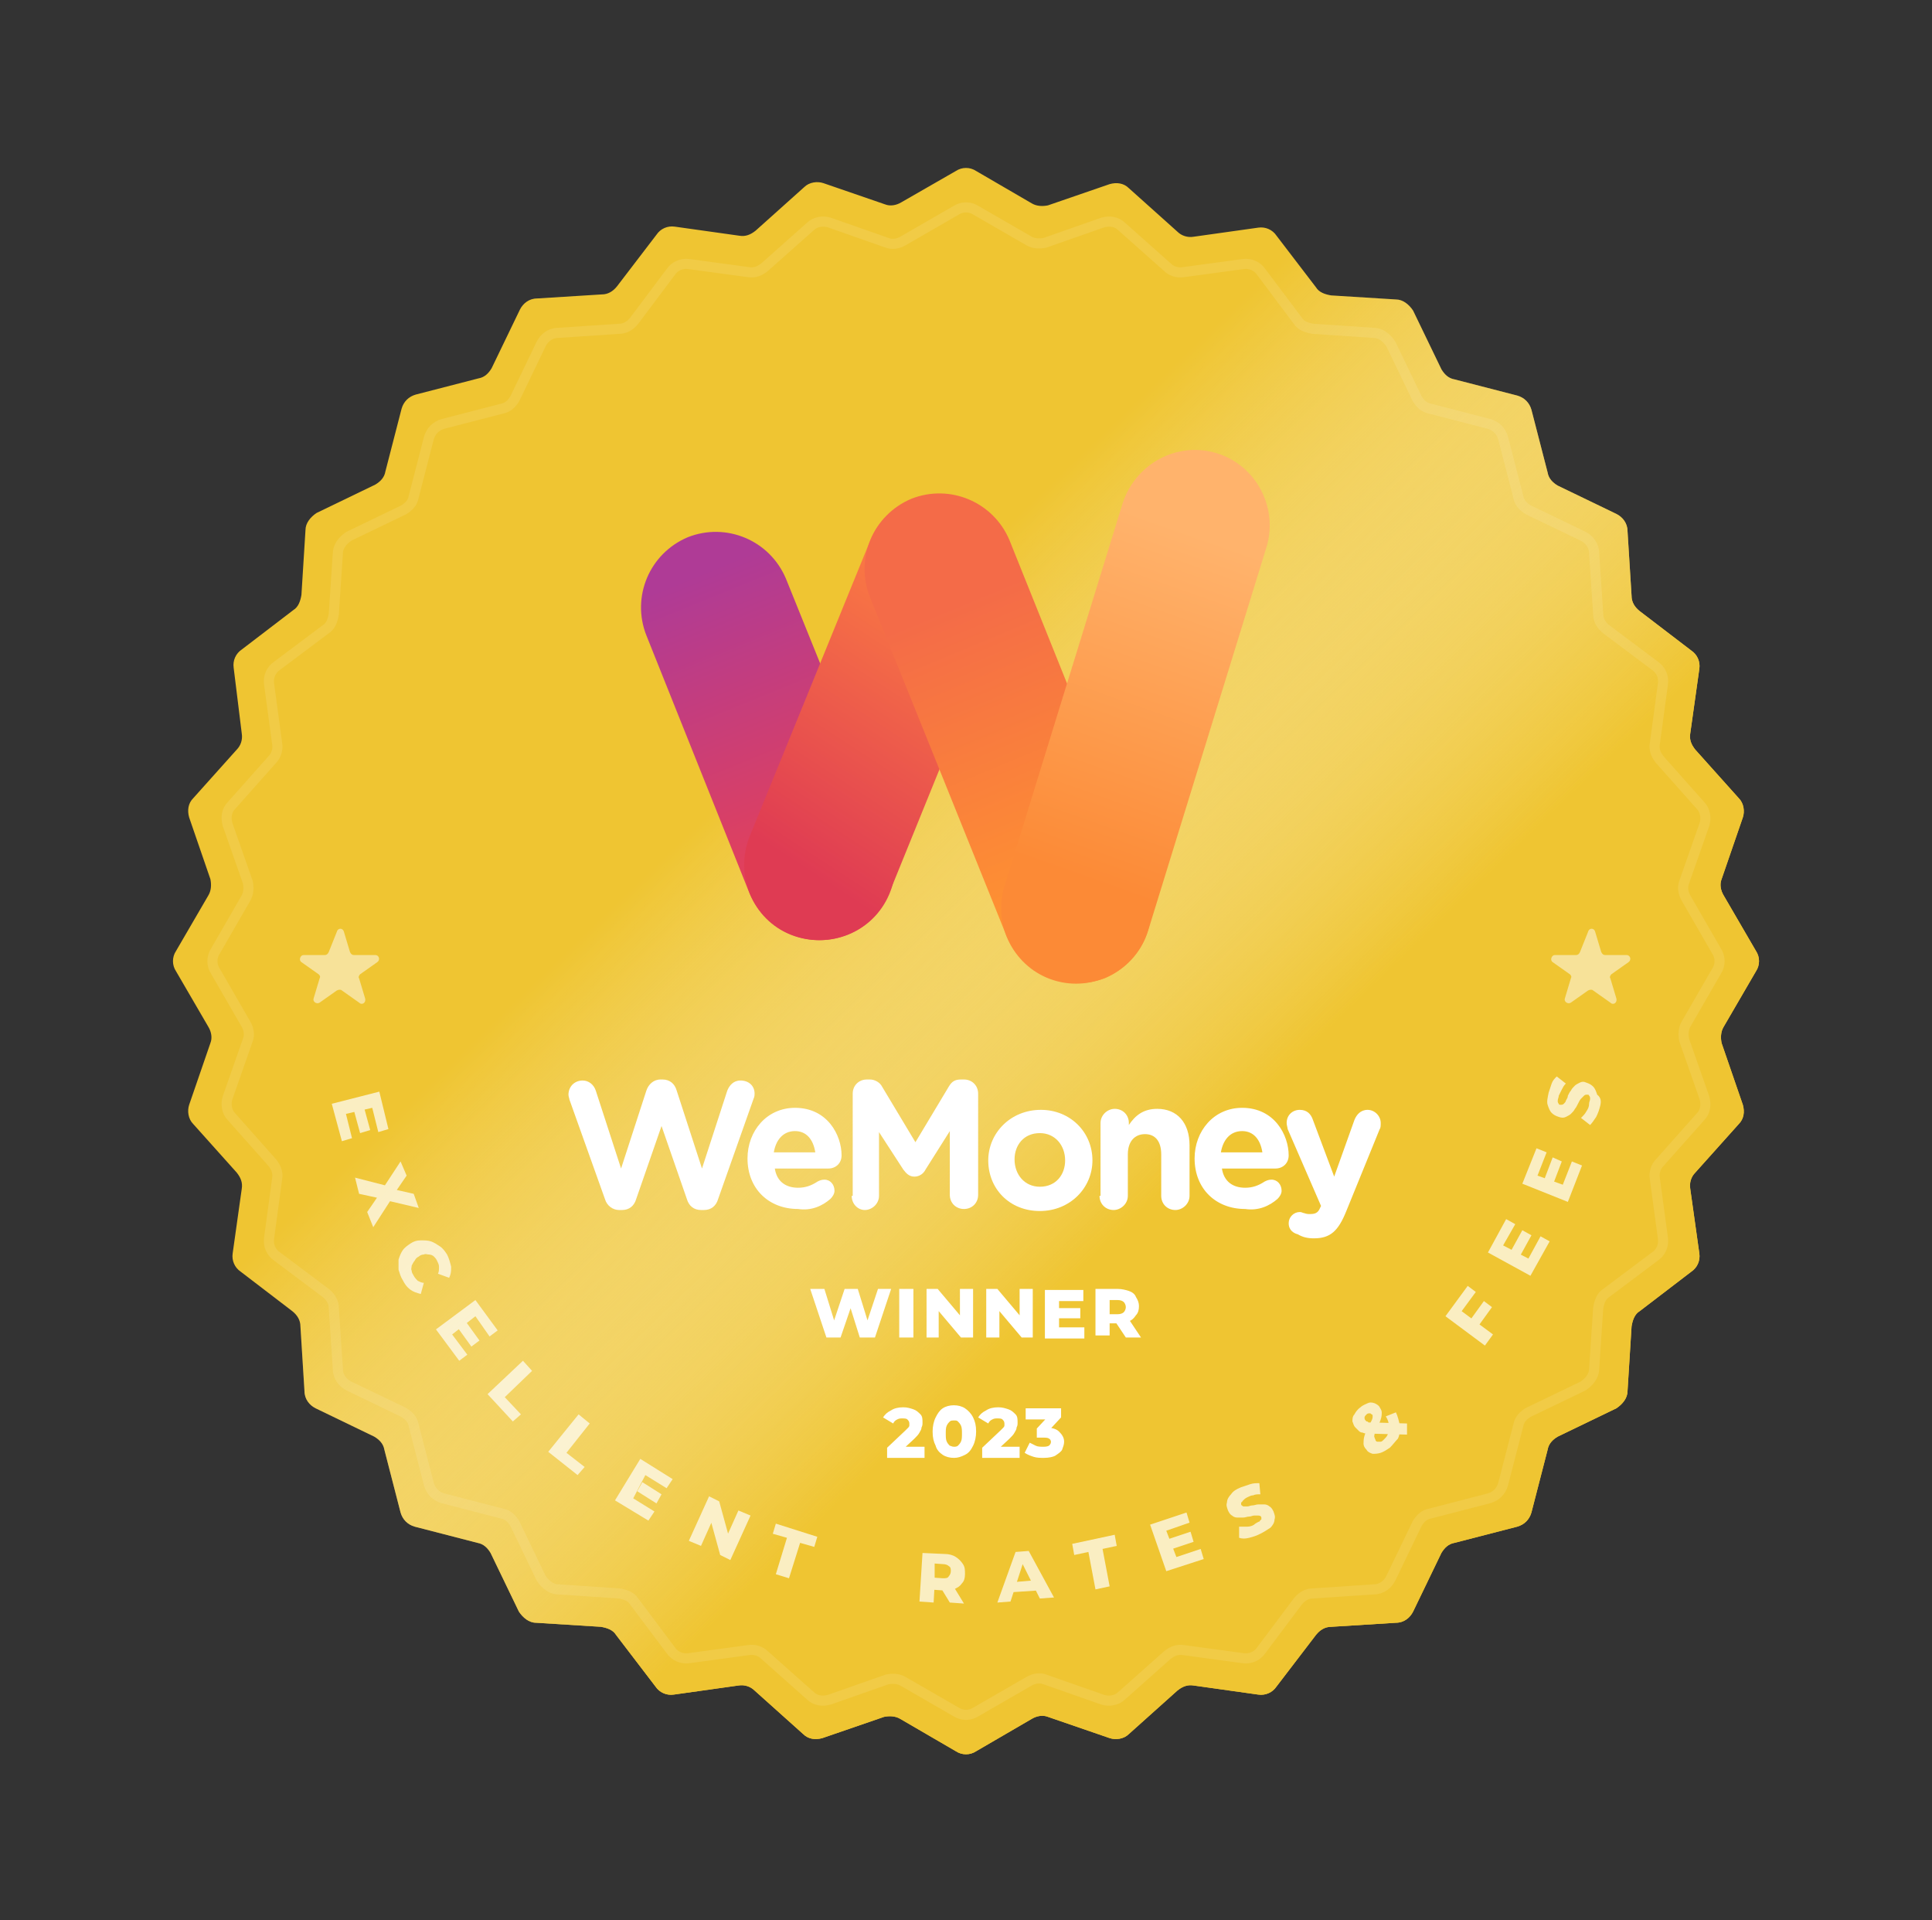 <?xml version="1.0" encoding="utf-8"?>
<!-- Generator: Adobe Illustrator 27.4.0, SVG Export Plug-In . SVG Version: 6.00 Build 0)  -->
<svg version="1.1" id="Layer_1" xmlns="http://www.w3.org/2000/svg" xmlns:xlink="http://www.w3.org/1999/xlink" x="0px" y="0px"
	 viewBox="0 0 191 189.8" style="enable-background:new 0 0 191 189.8;" xml:space="preserve">
<rect x="0" y="0" width="191" height="189.8" fill="#333333" stroke="none"/>
<style type="text/css">
	.st0{fill:#EFC532;}
	.st1{fill:url(#SVGID_1_);}
	.st2{clip-path:url(#SVGID_00000153664795709277311260000016675436568654763165_);}
	.st3{fill:url(#SVGID_00000061473692550154044480000005179606610502949773_);}
	.st4{fill:url(#SVGID_00000170238171764100578080000008783266388070935194_);}
	.st5{fill:url(#SVGID_00000072996028820423816060000005555014667484869518_);}
	.st6{fill:url(#SVGID_00000096016951258908395710000010561784129803927223_);}
	.st7{fill:#FFFFFF;}
	.st8{opacity:0.1;fill:none;stroke:#FFFFFF;enable-background:new    ;}
	.st9{opacity:0.5;fill:#FFFFFF;enable-background:new    ;}
	.st10{opacity:0.7;}
</style>
<g>
	<g>
		<path class="st0" d="M94.5,16.9c0.6-0.4,1.4-0.4,2,0l5.5,3.2c0.5,0.3,1.1,0.3,1.6,0.2l6.1-2.1c0.7-0.2,1.4-0.1,1.9,0.4l4.8,4.3
			c0.4,0.4,1,0.6,1.6,0.5l6.4-0.9c0.7-0.1,1.4,0.2,1.8,0.8l3.9,5.1c0.3,0.5,0.9,0.7,1.5,0.8l6.4,0.4c0.7,0,1.3,0.5,1.7,1.1l2.8,5.8
			c0.3,0.5,0.7,0.9,1.3,1l6.2,1.6c0.7,0.2,1.2,0.7,1.4,1.4l1.6,6.2c0.1,0.6,0.5,1,1,1.3l5.8,2.8c0.6,0.3,1.1,0.9,1.1,1.7l0.4,6.4
			c0,0.6,0.3,1.1,0.8,1.5l5.1,3.9c0.6,0.4,0.9,1.1,0.8,1.8l-0.9,6.4c-0.1,0.6,0.1,1.1,0.5,1.6l4.3,4.8c0.5,0.5,0.6,1.3,0.4,1.9
			l-2.1,6.1c-0.2,0.5-0.1,1.1,0.2,1.6l3.2,5.5c0.4,0.6,0.4,1.4,0,2l-3.2,5.5c-0.3,0.5-0.3,1.1-0.2,1.6l2.1,6.1
			c0.2,0.7,0.1,1.4-0.4,1.9l-4.3,4.8c-0.4,0.4-0.6,1-0.5,1.6l0.9,6.4c0.1,0.7-0.2,1.4-0.8,1.8l-5.1,3.9c-0.5,0.3-0.7,0.9-0.8,1.5
			l-0.4,6.4c0,0.7-0.5,1.3-1.1,1.7l-5.8,2.8c-0.5,0.3-0.9,0.7-1,1.3l-1.6,6.2c-0.2,0.7-0.7,1.2-1.4,1.4l-6.2,1.6
			c-0.6,0.1-1,0.5-1.3,1l-2.8,5.8c-0.3,0.6-0.9,1.1-1.7,1.1l-6.4,0.4c-0.6,0-1.1,0.3-1.5,0.8l-3.9,5.1c-0.4,0.6-1.1,0.9-1.8,0.8
			l-6.4-0.9c-0.6-0.1-1.1,0.1-1.6,0.5l-4.8,4.3c-0.5,0.5-1.3,0.6-1.9,0.4l-6.1-2.1c-0.5-0.2-1.1-0.1-1.6,0.2l-5.5,3.2
			c-0.6,0.4-1.4,0.4-2,0l-5.5-3.2c-0.5-0.3-1.1-0.3-1.6-0.2l-6.1,2.1c-0.7,0.2-1.4,0.1-1.9-0.4l-4.8-4.3c-0.4-0.4-1-0.6-1.6-0.5
			l-6.4,0.9c-0.7,0.1-1.4-0.2-1.8-0.8l-3.9-5.1c-0.3-0.5-0.9-0.7-1.5-0.8l-6.4-0.4c-0.7,0-1.3-0.5-1.7-1.1l-2.8-5.8
			c-0.3-0.5-0.7-0.9-1.3-1l-6.2-1.6c-0.7-0.2-1.2-0.7-1.4-1.4l-1.6-6.2c-0.1-0.6-0.5-1-1-1.3l-5.8-2.8c-0.6-0.3-1.1-0.9-1.1-1.7
			l-0.4-6.4c0-0.6-0.3-1.1-0.8-1.5l-5.1-3.9c-0.6-0.4-0.9-1.1-0.8-1.8l0.9-6.4c0.1-0.6-0.1-1.1-0.5-1.6l-4.3-4.8
			c-0.5-0.5-0.6-1.3-0.4-1.9l2.1-6.1c0.2-0.5,0.1-1.1-0.2-1.6l-3.2-5.5c-0.4-0.6-0.4-1.4,0-2l3.2-5.5c0.3-0.5,0.3-1.1,0.2-1.6
			l-2.1-6.1c-0.2-0.7-0.1-1.4,0.4-1.9l4.3-4.8c0.4-0.4,0.6-1,0.5-1.6L23.1,66c-0.1-0.7,0.2-1.4,0.8-1.8l5.1-3.9
			c0.5-0.3,0.7-0.9,0.8-1.5l0.4-6.4c0-0.7,0.5-1.3,1.1-1.7l5.8-2.8c0.5-0.3,0.9-0.7,1-1.3l1.6-6.2c0.2-0.7,0.7-1.2,1.4-1.4l6.2-1.6
			c0.6-0.1,1-0.5,1.3-1l2.8-5.8c0.3-0.6,0.9-1.1,1.7-1.1l6.4-0.4c0.6,0,1.1-0.3,1.5-0.8l3.9-5.1c0.4-0.6,1.1-0.9,1.8-0.8l6.4,0.9
			c0.6,0.1,1.1-0.1,1.6-0.5l4.8-4.3c0.5-0.5,1.3-0.6,1.9-0.4l6.1,2.1c0.5,0.2,1.1,0.1,1.6-0.2L94.5,16.9z"/>
	</g>
	<g>
		
			<linearGradient id="SVGID_1_" gradientUnits="userSpaceOnUse" x1="36.201" y1="159.536" x2="145.207" y2="46.602" gradientTransform="matrix(1 0 0 -1 0 193)">
			<stop  offset="0.365" style="stop-color:#FFFFFF;stop-opacity:0"/>
			<stop  offset="0.734" style="stop-color:#EFC532"/>
		</linearGradient>
		<path class="st1" d="M94.5,16.9c0.6-0.4,1.4-0.4,2,0l5.5,3.2c0.5,0.3,1.1,0.3,1.6,0.2l6.1-2.1c0.7-0.2,1.4-0.1,1.9,0.4l4.8,4.3
			c0.4,0.4,1,0.6,1.6,0.5l6.4-0.9c0.7-0.1,1.4,0.2,1.8,0.8l3.9,5.1c0.3,0.5,0.9,0.7,1.5,0.8l6.4,0.4c0.7,0,1.3,0.5,1.7,1.1l2.8,5.8
			c0.3,0.5,0.7,0.9,1.3,1l6.2,1.6c0.7,0.2,1.2,0.7,1.4,1.4l1.6,6.2c0.1,0.6,0.5,1,1,1.3l5.8,2.8c0.6,0.3,1.1,0.9,1.1,1.7l0.4,6.4
			c0,0.6,0.3,1.1,0.8,1.5l5.1,3.9c0.6,0.4,0.9,1.1,0.8,1.8l-0.9,6.4c-0.1,0.6,0.1,1.1,0.5,1.6l4.3,4.8c0.5,0.5,0.6,1.3,0.4,1.9
			l-2.1,6.1c-0.2,0.5-0.1,1.1,0.2,1.6l3.2,5.5c0.4,0.6,0.4,1.4,0,2l-3.2,5.5c-0.3,0.5-0.3,1.1-0.2,1.6l2.1,6.1
			c0.2,0.7,0.1,1.4-0.4,1.9l-4.3,4.8c-0.4,0.4-0.6,1-0.5,1.6l0.9,6.4c0.1,0.7-0.2,1.4-0.8,1.8l-5.1,3.9c-0.5,0.3-0.7,0.9-0.8,1.5
			l-0.4,6.4c0,0.7-0.5,1.3-1.1,1.7l-5.8,2.8c-0.5,0.3-0.9,0.7-1,1.3l-1.6,6.2c-0.2,0.7-0.7,1.2-1.4,1.4l-6.2,1.6
			c-0.6,0.1-1,0.5-1.3,1l-2.8,5.8c-0.3,0.6-0.9,1.1-1.7,1.1l-6.4,0.4c-0.6,0-1.1,0.3-1.5,0.8l-3.9,5.1c-0.4,0.6-1.1,0.9-1.8,0.8
			l-6.4-0.9c-0.6-0.1-1.1,0.1-1.6,0.5l-4.8,4.3c-0.5,0.5-1.3,0.6-1.9,0.4l-6.1-2.1c-0.5-0.2-1.1-0.1-1.6,0.2l-5.5,3.2
			c-0.6,0.4-1.4,0.4-2,0l-5.5-3.2c-0.5-0.3-1.1-0.3-1.6-0.2l-6.1,2.1c-0.7,0.2-1.4,0.1-1.9-0.4l-4.8-4.3c-0.4-0.4-1-0.6-1.6-0.5
			l-6.4,0.9c-0.7,0.1-1.4-0.2-1.8-0.8l-3.9-5.1c-0.3-0.5-0.9-0.7-1.5-0.8l-6.4-0.4c-0.7,0-1.3-0.5-1.7-1.1l-2.8-5.8
			c-0.3-0.5-0.7-0.9-1.3-1l-6.2-1.6c-0.7-0.2-1.2-0.7-1.4-1.4l-1.6-6.2c-0.1-0.6-0.5-1-1-1.3l-5.8-2.8c-0.6-0.3-1.1-0.9-1.1-1.7
			l-0.4-6.4c0-0.6-0.3-1.1-0.8-1.5l-5.1-3.9c-0.6-0.4-0.9-1.1-0.8-1.8l0.9-6.4c0.1-0.6-0.1-1.1-0.5-1.6l-4.3-4.8
			c-0.5-0.5-0.6-1.3-0.4-1.9l2.1-6.1c0.2-0.5,0.1-1.1-0.2-1.6l-3.2-5.5c-0.4-0.6-0.4-1.4,0-2l3.2-5.5c0.3-0.5,0.3-1.1,0.2-1.6
			l-2.1-6.1c-0.2-0.7-0.1-1.4,0.4-1.9l4.3-4.8c0.4-0.4,0.6-1,0.5-1.6L23.1,66c-0.1-0.7,0.2-1.4,0.8-1.8l5.1-3.9
			c0.5-0.3,0.7-0.9,0.8-1.5l0.4-6.4c0-0.7,0.5-1.3,1.1-1.7l5.8-2.8c0.5-0.3,0.9-0.7,1-1.3l1.6-6.2c0.2-0.7,0.7-1.2,1.4-1.4l6.2-1.6
			c0.6-0.1,1-0.5,1.3-1l2.8-5.8c0.3-0.6,0.9-1.1,1.7-1.1l6.4-0.4c0.6,0,1.1-0.3,1.5-0.8l3.9-5.1c0.4-0.6,1.1-0.9,1.8-0.8l6.4,0.9
			c0.6,0.1,1.1-0.1,1.6-0.5l4.8-4.3c0.5-0.5,1.3-0.6,1.9-0.4l6.1,2.1c0.5,0.2,1.1,0.1,1.6-0.2L94.5,16.9z"/>
	</g>
	<g>
		<defs>
			<rect id="SVGID_00000039845821578263667760000012079146331360357308_" x="61.1" y="42.6" width="66.3" height="56.8"/>
		</defs>
		<clipPath id="SVGID_00000139269017029804461150000017797843154319224228_">
			<use xlink:href="#SVGID_00000039845821578263667760000012079146331360357308_"  style="overflow:visible;"/>
		</clipPath>
		<g style="clip-path:url(#SVGID_00000139269017029804461150000017797843154319224228_);">
			
				<linearGradient id="SVGID_00000043451081863905106380000016709827793396159660_" gradientUnits="userSpaceOnUse" x1="69.289" y1="136.386" x2="81.577" y2="106.285" gradientTransform="matrix(1 0 0 -1 0 193)">
				<stop  offset="0" style="stop-color:#AF3B96"/>
				<stop  offset="1" style="stop-color:#E74155"/>
			</linearGradient>
			<path style="fill:url(#SVGID_00000043451081863905106380000016709827793396159660_);" d="M83.8,92.4c-3.8,1.5-8.1-0.3-9.7-4.1
				L63.9,62.8c-1.5-3.8,0.3-8.1,4.1-9.7c3.8-1.5,8.1,0.3,9.7,4.1l10.3,25.5C89.5,86.6,87.6,90.9,83.8,92.4z"/>
			
				<linearGradient id="SVGID_00000182489107825195026340000004901969957985579428_" gradientUnits="userSpaceOnUse" x1="1195.181" y1="5309.678" x2="1163.594" y2="5315.868" gradientTransform="matrix(-0.375 0.927 0.927 0.375 -4396.162 -3014.295)">
				<stop  offset="0" style="stop-color:#DF3B53"/>
				<stop  offset="1" style="stop-color:#FC7E42"/>
			</linearGradient>
			<path style="fill:url(#SVGID_00000182489107825195026340000004901969957985579428_);" d="M99.8,59L87.9,88.3
				c-1.5,3.8-5.9,5.6-9.7,4.1h0c-3.8-1.5-5.6-5.9-4.1-9.7L86,53.5c1.5-3.8,5.9-5.6,9.7-4.1l0,0C99.5,50.9,101.3,55.2,99.8,59z"/>
			
				<linearGradient id="SVGID_00000075859274957902823230000017520038861182591155_" gradientUnits="userSpaceOnUse" x1="-4284.656" y1="3036.924" x2="-4317.461" y2="3036.583" gradientTransform="matrix(-0.375 -0.927 -0.927 0.375 1304.454 -5051.569)">
				<stop  offset="0" style="stop-color:#F46B48"/>
				<stop  offset="1" style="stop-color:#FF9430"/>
			</linearGradient>
			<path style="fill:url(#SVGID_00000075859274957902823230000017520038861182591155_);" d="M99.5,92.5L86,59
				c-1.5-3.8,0.3-8.1,4.1-9.7l0,0c3.8-1.5,8.1,0.3,9.7,4.1L113.3,87c1.5,3.8-0.3,8.1-4.1,9.7h0C105.4,98.1,101.1,96.3,99.5,92.5z"/>
			
				<linearGradient id="SVGID_00000034810109160553901970000004728513638977108159_" gradientUnits="userSpaceOnUse" x1="106.655" y1="106.234" x2="118.626" y2="140.078" gradientTransform="matrix(1 0 0 -1 0 193)">
				<stop  offset="0" style="stop-color:#FC8A36"/>
				<stop  offset="1" style="stop-color:#FFB36C"/>
			</linearGradient>
			<path style="fill:url(#SVGID_00000034810109160553901970000004728513638977108159_);" d="M120.3,44.8c3.9,1.2,6.1,5.4,4.9,9.3
				l-11.7,37.9c-1.2,3.9-5.4,6.1-9.3,4.9c-3.9-1.2-6.1-5.4-4.9-9.3l11.7-37.9C112.3,45.8,116.4,43.6,120.3,44.8z"/>
		</g>
	</g>
	<path class="st7" d="M59.8,118.5c0.2,0.7,0.8,1.1,1.4,1.1h0.3c0.7,0,1.2-0.4,1.4-1.1l2.5-7.2l2.5,7.2c0.2,0.7,0.7,1.1,1.4,1.1h0.3
		c0.7,0,1.2-0.4,1.4-1.1l3.5-9.9c0.1-0.2,0.1-0.4,0.1-0.5c0-0.8-0.6-1.3-1.4-1.3c-0.7,0-1.1,0.5-1.3,1l-2.5,7.7l-2.5-7.7
		c-0.2-0.7-0.7-1.1-1.4-1.1h-0.2c-0.7,0-1.2,0.5-1.4,1.1l-2.5,7.7l-2.5-7.7c-0.2-0.6-0.7-1-1.3-1c-0.8,0-1.4,0.6-1.4,1.4
		c0,0.2,0.1,0.4,0.1,0.5L59.8,118.5z"/>
	<path class="st7" d="M76.5,113.9c0.2-1.2,0.9-2.1,2.1-2.1c1.1,0,1.8,0.8,2,2.1H76.5z M82.1,118.5c0.2-0.2,0.4-0.5,0.4-0.8
		c0-0.6-0.4-1.1-1-1.1c-0.3,0-0.5,0.1-0.7,0.2c-0.6,0.4-1.2,0.6-1.9,0.6c-1.2,0-2.1-0.6-2.3-1.9h5.3c0.7,0,1.3-0.5,1.3-1.3
		c0-2-1.4-4.7-4.6-4.7c-2.8,0-4.7,2.3-4.7,5v0c0,3,2.1,5,5,5C80.2,119.7,81.3,119.2,82.1,118.5z"/>
	<path class="st7" d="M84.2,118.2c0,0.8,0.6,1.4,1.3,1.4s1.4-0.6,1.4-1.4v-6.3l2.4,3.7c0.3,0.4,0.6,0.7,1.1,0.7s0.9-0.3,1.1-0.7
		l2.4-3.8v6.3c0,0.8,0.6,1.4,1.4,1.4c0.8,0,1.4-0.6,1.4-1.4v-10c0-0.8-0.6-1.4-1.4-1.4H95c-0.6,0-0.9,0.2-1.2,0.7l-3.3,5.5l-3.3-5.5
		c-0.2-0.4-0.7-0.7-1.2-0.7h-0.3c-0.8,0-1.4,0.6-1.4,1.4V118.2z"/>
	<path class="st7" d="M102.8,119.7c3,0,5.2-2.3,5.2-5v0c0-2.8-2.2-5-5.1-5c-3,0-5.2,2.3-5.2,5v0C97.7,117.5,99.8,119.7,102.8,119.7z
		 M102.8,117.3c-1.5,0-2.5-1.2-2.5-2.7v0c0-1.4,0.9-2.6,2.5-2.6c1.5,0,2.5,1.2,2.5,2.7v0C105.3,116.1,104.4,117.3,102.8,117.3z"/>
	<path class="st7" d="M108.7,118.2c0,0.8,0.6,1.4,1.4,1.4c0.7,0,1.4-0.6,1.4-1.4v-4.1c0-1.3,0.7-2,1.7-2c1,0,1.6,0.7,1.6,2v4.1
		c0,0.8,0.6,1.4,1.4,1.4c0.7,0,1.4-0.6,1.4-1.4v-5c0-2.2-1.2-3.6-3.2-3.6c-1.4,0-2.2,0.7-2.8,1.6V111c0-0.8-0.6-1.4-1.4-1.4
		c-0.7,0-1.4,0.6-1.4,1.4V118.2z"/>
	<path class="st7" d="M120.7,113.9c0.2-1.2,0.9-2.1,2.1-2.1c1.1,0,1.8,0.8,2,2.1H120.7z M126.3,118.5c0.2-0.2,0.4-0.5,0.4-0.8
		c0-0.6-0.4-1.1-1-1.1c-0.3,0-0.5,0.1-0.7,0.2c-0.6,0.4-1.2,0.6-1.9,0.6c-1.2,0-2.1-0.6-2.3-1.9h5.3c0.7,0,1.3-0.5,1.3-1.3
		c0-2-1.4-4.7-4.6-4.7c-2.8,0-4.7,2.3-4.7,5v0c0,3,2.1,5,5,5C124.4,119.7,125.5,119.2,126.3,118.5z"/>
	<path class="st7" d="M129.9,122.4c1.6,0,2.4-0.7,3.2-2.7l3.3-8.1c0.1-0.1,0.1-0.4,0.1-0.6c0-0.7-0.6-1.3-1.3-1.3
		c-0.7,0-1.1,0.5-1.3,1l-2,5.6l-2.1-5.6c-0.2-0.6-0.6-1-1.3-1c-0.7,0-1.3,0.5-1.3,1.3c0,0.2,0.1,0.5,0.1,0.6l3.3,7.6l-0.1,0.2
		c-0.2,0.5-0.5,0.6-1,0.6c-0.2,0-0.3,0-0.6-0.1c-0.1,0-0.2-0.1-0.4-0.1c-0.6,0-1.1,0.5-1.1,1.1c0,0.7,0.5,1,0.9,1.1
		C128.8,122.3,129.3,122.4,129.9,122.4z"/>
	<path class="st7" d="M81.7,132.2l-1.6-4.8h1.4l1.3,4.2h-0.7l1.4-4.2h1.3l1.3,4.2h-0.7l1.4-4.2h1.3l-1.6,4.8h-1.5l-1.1-3.5h0.4
		l-1.2,3.5H81.7z M88.9,132.2v-4.8h1.4v4.8H88.9z M91.6,132.2v-4.8h1.1l2.7,3.2h-0.5v-3.2h1.3v4.8H95l-2.7-3.2h0.5v3.2H91.6z
		 M97.5,132.2v-4.8h1.1l2.7,3.2h-0.5v-3.2h1.3v4.8h-1.1l-2.7-3.2h0.5v3.2H97.5z M104.6,129.3h2.2v1h-2.2V129.3z M104.7,131.2h2.5
		v1.1h-3.9v-4.8h3.8v1.1h-2.4V131.2z M108.3,132.2v-4.8h2.2c0.4,0,0.8,0.1,1.1,0.2c0.3,0.1,0.6,0.3,0.7,0.6c0.2,0.3,0.3,0.6,0.3,0.9
		c0,0.4-0.1,0.7-0.3,0.9c-0.2,0.3-0.4,0.5-0.7,0.6c-0.3,0.1-0.7,0.2-1.1,0.2h-1.4l0.6-0.6v1.8H108.3z M111.3,132.2l-1.2-1.8h1.5
		l1.2,1.8H111.3z M109.7,130.5l-0.6-0.6h1.4c0.3,0,0.5-0.1,0.6-0.2c0.1-0.1,0.2-0.3,0.2-0.5c0-0.2-0.1-0.4-0.2-0.5
		c-0.1-0.1-0.3-0.2-0.6-0.2h-1.4l0.6-0.6V130.5z M87.7,144v-0.9l1.8-1.7c0.1-0.1,0.2-0.2,0.3-0.3c0.1-0.1,0.1-0.2,0.1-0.2
		c0-0.1,0-0.1,0-0.2c0-0.2-0.1-0.3-0.2-0.4c-0.1-0.1-0.3-0.1-0.5-0.1c-0.2,0-0.3,0-0.5,0.1c-0.2,0.1-0.3,0.2-0.4,0.4l-1-0.6
		c0.2-0.3,0.4-0.5,0.8-0.7c0.3-0.2,0.7-0.3,1.2-0.3c0.4,0,0.7,0.1,1,0.2c0.3,0.1,0.5,0.3,0.7,0.5c0.2,0.2,0.2,0.5,0.2,0.8
		c0,0.2,0,0.3-0.1,0.5c0,0.2-0.1,0.3-0.2,0.5c-0.1,0.2-0.3,0.4-0.5,0.6l-1.4,1.3l-0.2-0.5h2.6v1.1H87.7z M94.3,144.1
		c-0.4,0-0.8-0.1-1.1-0.3c-0.3-0.2-0.6-0.5-0.7-0.9c-0.2-0.4-0.3-0.8-0.3-1.4c0-0.5,0.1-1,0.3-1.4c0.2-0.4,0.4-0.7,0.7-0.9
		c0.3-0.2,0.7-0.3,1.1-0.3c0.4,0,0.8,0.1,1.1,0.3c0.3,0.2,0.6,0.5,0.8,0.9c0.2,0.4,0.3,0.8,0.3,1.4c0,0.5-0.1,1-0.3,1.4
		c-0.2,0.4-0.4,0.7-0.8,0.9C95,144,94.7,144.1,94.3,144.1z M94.3,143c0.1,0,0.3,0,0.4-0.1c0.1-0.1,0.2-0.2,0.3-0.4
		c0.1-0.2,0.1-0.5,0.1-0.8c0-0.3,0-0.6-0.1-0.8c-0.1-0.2-0.2-0.3-0.3-0.4c-0.1-0.1-0.2-0.1-0.4-0.1c-0.1,0-0.3,0-0.4,0.1
		c-0.1,0.1-0.2,0.2-0.3,0.4c-0.1,0.2-0.1,0.5-0.1,0.8c0,0.3,0,0.6,0.1,0.8c0.1,0.2,0.2,0.3,0.3,0.4C94,142.9,94.1,143,94.3,143z
		 M97.1,144v-0.9l1.8-1.7c0.1-0.1,0.2-0.2,0.3-0.3c0.1-0.1,0.1-0.2,0.1-0.2c0-0.1,0-0.1,0-0.2c0-0.2-0.1-0.3-0.2-0.4
		c-0.1-0.1-0.3-0.1-0.5-0.1c-0.2,0-0.3,0-0.5,0.1c-0.2,0.1-0.3,0.2-0.4,0.4l-1-0.6c0.2-0.3,0.4-0.5,0.8-0.7c0.3-0.2,0.7-0.3,1.2-0.3
		c0.4,0,0.7,0.1,1,0.2s0.5,0.3,0.7,0.5c0.2,0.2,0.2,0.5,0.2,0.8c0,0.2,0,0.3-0.1,0.5c0,0.2-0.1,0.3-0.2,0.5
		c-0.1,0.2-0.3,0.4-0.5,0.6l-1.4,1.3l-0.2-0.5h2.6v1.1H97.1z M103.2,144.1c-0.3,0-0.7,0-1-0.1c-0.3-0.1-0.6-0.2-0.9-0.4l0.5-1
		c0.2,0.1,0.4,0.2,0.6,0.3c0.2,0.1,0.5,0.1,0.7,0.1c0.2,0,0.4,0,0.6-0.1c0.1-0.1,0.2-0.2,0.2-0.4c0-0.1-0.1-0.3-0.2-0.3
		c-0.1-0.1-0.3-0.1-0.6-0.1h-0.6v-0.9l1.3-1.4l0.1,0.5h-2.5v-1.1h3.5v0.9l-1.3,1.4l-0.7-0.4h0.4c0.6,0,1.1,0.1,1.4,0.4
		c0.3,0.3,0.5,0.6,0.5,1c0,0.3-0.1,0.5-0.2,0.8c-0.1,0.2-0.4,0.4-0.7,0.6C104.1,144,103.7,144.1,103.2,144.1z"/>
	<path class="st8" d="M94.5,20.8c0.6-0.4,1.4-0.4,2,0l5.2,3c0.5,0.3,1.1,0.3,1.6,0.2l5.7-2c0.7-0.2,1.4-0.1,1.9,0.4l4.5,4
		c0.4,0.4,1,0.6,1.6,0.5l5.9-0.8c0.7-0.1,1.4,0.2,1.8,0.8l3.6,4.8c0.3,0.5,0.9,0.7,1.5,0.8l6,0.4c0.7,0,1.3,0.5,1.7,1.1l2.6,5.4
		c0.3,0.5,0.7,0.9,1.3,1l5.8,1.5c0.7,0.2,1.2,0.7,1.4,1.4l1.5,5.8c0.1,0.6,0.5,1,1,1.3l5.4,2.6c0.6,0.3,1.1,0.9,1.1,1.7l0.4,6
		c0,0.6,0.3,1.1,0.8,1.5l4.8,3.6c0.6,0.4,0.9,1.1,0.8,1.8l-0.8,5.9c-0.1,0.6,0.1,1.1,0.5,1.6l4,4.5c0.5,0.5,0.6,1.3,0.4,1.9l-2,5.7
		c-0.2,0.5-0.1,1.1,0.2,1.6l3,5.2c0.4,0.6,0.4,1.4,0,2l-3,5.2c-0.3,0.5-0.3,1.1-0.2,1.6l2,5.7c0.2,0.7,0.1,1.4-0.4,1.9l-4,4.5
		c-0.4,0.4-0.6,1-0.5,1.6l0.8,5.9c0.1,0.7-0.2,1.4-0.8,1.8l-4.8,3.6c-0.5,0.3-0.7,0.9-0.8,1.5l-0.4,6c0,0.7-0.5,1.3-1.1,1.7
		l-5.4,2.6c-0.5,0.3-0.9,0.7-1,1.3l-1.5,5.8c-0.2,0.7-0.7,1.2-1.4,1.4l-5.8,1.5c-0.6,0.1-1,0.5-1.3,1l-2.6,5.4
		c-0.3,0.6-0.9,1.1-1.7,1.1l-6,0.4c-0.6,0-1.1,0.3-1.5,0.8l-3.6,4.8c-0.4,0.6-1.1,0.9-1.8,0.8l-5.9-0.8c-0.6-0.1-1.1,0.1-1.6,0.5
		l-4.5,4c-0.5,0.5-1.3,0.6-1.9,0.4l-5.7-2c-0.5-0.2-1.1-0.1-1.6,0.2l-5.2,3c-0.6,0.4-1.4,0.4-2,0l-5.2-3c-0.5-0.3-1.1-0.3-1.6-0.2
		l-5.7,2c-0.7,0.2-1.4,0.1-1.9-0.4l-4.5-4c-0.4-0.4-1-0.6-1.6-0.5l-5.9,0.8c-0.7,0.1-1.4-0.2-1.8-0.8l-3.6-4.8
		c-0.3-0.5-0.9-0.7-1.5-0.8l-6-0.4c-0.7,0-1.3-0.5-1.7-1.1l-2.6-5.4c-0.3-0.5-0.7-0.9-1.3-1l-5.8-1.5c-0.7-0.2-1.2-0.7-1.4-1.4
		l-1.5-5.8c-0.1-0.6-0.5-1-1-1.3l-5.4-2.6c-0.6-0.3-1.1-0.9-1.1-1.7l-0.4-6c0-0.6-0.3-1.1-0.8-1.5l-4.8-3.6
		c-0.6-0.4-0.9-1.1-0.8-1.8l0.8-5.9c0.1-0.6-0.1-1.1-0.5-1.6l-4-4.5c-0.5-0.5-0.6-1.3-0.4-1.9l2-5.7c0.2-0.5,0.1-1.1-0.2-1.6l-3-5.2
		c-0.4-0.6-0.4-1.4,0-2l3-5.2c0.3-0.5,0.3-1.1,0.2-1.6l-2-5.7c-0.2-0.7-0.1-1.4,0.4-1.9l4-4.5c0.4-0.4,0.6-1,0.5-1.6l-0.8-5.9
		c-0.1-0.7,0.2-1.4,0.8-1.8l4.8-3.6c0.5-0.3,0.7-0.9,0.8-1.5l0.4-6c0-0.7,0.5-1.3,1.1-1.7l5.4-2.6c0.5-0.3,0.9-0.7,1-1.3l1.5-5.8
		c0.2-0.7,0.7-1.2,1.4-1.4l5.8-1.5c0.6-0.1,1-0.5,1.3-1l2.6-5.4c0.3-0.6,0.9-1.1,1.7-1.1l6-0.4c0.6,0,1.1-0.3,1.5-0.8l3.6-4.8
		c0.4-0.6,1.1-0.9,1.8-0.8l5.9,0.8c0.6,0.1,1.1-0.1,1.6-0.5l4.5-4c0.5-0.5,1.3-0.6,1.9-0.4l5.7,2c0.5,0.2,1.1,0.1,1.6-0.2L94.5,20.8
		z"/>
	<path class="st9" d="M157,92.1c0.1-0.4,0.6-0.4,0.7,0l0.6,2c0.1,0.2,0.2,0.3,0.4,0.3h2.1c0.4,0,0.5,0.5,0.2,0.7l-1.7,1.2
		c-0.1,0.1-0.2,0.3-0.1,0.4l0.6,2c0.1,0.4-0.3,0.7-0.6,0.4l-1.7-1.2c-0.1-0.1-0.3-0.1-0.5,0l-1.7,1.2c-0.3,0.2-0.7-0.1-0.6-0.4
		l0.6-2c0.1-0.2,0-0.3-0.1-0.4l-1.7-1.2c-0.3-0.2-0.1-0.7,0.2-0.7h2.1c0.2,0,0.3-0.1,0.4-0.3L157,92.1z"/>
	<path class="st9" d="M33.3,92.1c0.1-0.4,0.6-0.4,0.7,0l0.6,2c0.1,0.2,0.2,0.3,0.4,0.3h2.1c0.4,0,0.5,0.5,0.2,0.7l-1.7,1.2
		c-0.1,0.1-0.2,0.3-0.1,0.4l0.6,2c0.1,0.4-0.3,0.7-0.6,0.4l-1.7-1.2c-0.1-0.1-0.3-0.1-0.5,0l-1.7,1.2c-0.3,0.2-0.7-0.1-0.6-0.4
		l0.6-2c0.1-0.2,0-0.3-0.1-0.4l-1.7-1.2c-0.3-0.2-0.1-0.7,0.2-0.7h2.1c0.2,0,0.3-0.1,0.4-0.3L33.3,92.1z"/>
	<g class="st10">
		<path class="st7" d="M36,109.5l0.6,2.2l-1,0.3l-0.6-2.2L36,109.5z M34.2,110.1l0.6,2.4l-1,0.3l-1-3.7l4.7-1.2l0.9,3.7l-1,0.3
			l-0.6-2.4L34.2,110.1z"/>
		<path class="st7" d="M35.1,116.4l3.5,0.9l-0.9,0.4l1.9-2.9l0.6,1.4l-1.3,1.9l-0.2-0.6l2.2,0.5l0.5,1.4l-3.4-0.8l0.9-0.4l-2,3.1
			l-0.6-1.5l1.3-1.9l0.2,0.6l-2.3-0.5L35.1,116.4z"/>
		<path class="st7" d="M39.8,126.5c-0.2-0.3-0.3-0.7-0.4-1c0-0.3,0-0.7,0-1c0.1-0.3,0.2-0.6,0.4-0.9c0.2-0.3,0.5-0.5,0.8-0.7
			c0.3-0.2,0.6-0.3,1-0.3c0.3,0,0.7,0,1,0.1c0.3,0.1,0.6,0.3,0.9,0.5c0.3,0.2,0.5,0.5,0.7,0.8c0.2,0.4,0.3,0.8,0.4,1.2
			c0,0.4,0,0.7-0.2,1.1l-1.1-0.4c0.1-0.2,0.1-0.4,0.1-0.7c0-0.2-0.1-0.4-0.2-0.6c-0.1-0.2-0.2-0.3-0.3-0.4c-0.1-0.1-0.3-0.2-0.5-0.2
			c-0.2,0-0.3-0.1-0.5,0c-0.2,0-0.4,0.1-0.5,0.2c-0.2,0.1-0.3,0.2-0.4,0.4c-0.1,0.1-0.2,0.3-0.3,0.5c0,0.2-0.1,0.3,0,0.5
			c0,0.2,0.1,0.3,0.2,0.5c0.1,0.2,0.3,0.4,0.4,0.5c0.2,0.1,0.4,0.2,0.6,0.2l-0.3,1.1c-0.4-0.1-0.7-0.2-1-0.4
			C40.2,127.2,40,126.9,39.8,126.5z"/>
		<path class="st7" d="M46.1,130.7l1.3,1.8l-0.8,0.6l-1.3-1.8L46.1,130.7z M44.7,131.9l1.5,2l-0.8,0.6l-2.3-3.1l3.9-2.9l2.2,3
			l-0.8,0.6l-1.4-2L44.7,131.9z"/>
		<path class="st7" d="M48.2,137.8l3.5-3.3l0.9,1l-2.7,2.6l1.6,1.7l-0.8,0.7L48.2,137.8z"/>
		<path class="st7" d="M54.2,143.5l3-3.7l1.1,0.9l-2.3,2.9l1.8,1.4l-0.7,0.8L54.2,143.5z"/>
		<path class="st7" d="M63.5,146.5l1.9,1.2l-0.5,0.9l-1.9-1.2L63.5,146.5z M62.6,148.1l2.1,1.3l-0.6,0.9l-3.3-2l2.5-4.1l3.2,2
			l-0.6,0.9l-2.1-1.3L62.6,148.1z"/>
		<path class="st7" d="M68.1,152.3l2-4.4l1,0.5l1.1,4l-0.5-0.2l1.3-2.9l1.2,0.5l-2,4.4l-1-0.5l-1.1-4l0.5,0.2l-1.3,2.9L68.1,152.3z"
			/>
		<path class="st7" d="M76.7,155.6l1.1-3.6l-1.4-0.4l0.3-1l4.1,1.3l-0.3,1l-1.4-0.4L78,156L76.7,155.6z"/>
		<path class="st7" d="M90.9,158.3l0.3-4.8l2.2,0.1c0.4,0,0.8,0.1,1.1,0.3c0.3,0.2,0.5,0.4,0.7,0.7c0.2,0.3,0.2,0.6,0.2,1
			c0,0.4-0.1,0.7-0.3,0.9c-0.2,0.3-0.4,0.4-0.8,0.6c-0.3,0.1-0.7,0.2-1.1,0.1l-1.4-0.1l0.6-0.5l-0.1,1.8L90.9,158.3z M93.9,158.4
			l-1.1-1.8l1.4,0.1l1.1,1.8L93.9,158.4z M92.4,156.6l-0.6-0.7l1.4,0.1c0.3,0,0.5,0,0.6-0.2c0.1-0.1,0.2-0.3,0.2-0.5
			c0-0.2,0-0.4-0.2-0.5c-0.1-0.1-0.3-0.2-0.6-0.2l-1.4-0.1l0.6-0.6L92.4,156.6z"/>
		<path class="st7" d="M98.6,158.4l1.8-5l1.3-0.1l2.5,4.6l-1.4,0.1l-2-4l0.5,0l-1.4,4.3L98.6,158.4z M99.7,157.4l0.3-1l2.3-0.2
			l0.4,1L99.7,157.4z"/>
		<path class="st7" d="M108.3,157.1l-0.7-3.7l-1.4,0.3l-0.2-1.1l4.2-0.9l0.2,1.1l-1.4,0.3l0.7,3.7L108.3,157.1z"/>
		<path class="st7" d="M115.6,152.1l2.1-0.7l0.3,1l-2.1,0.7L115.6,152.1z M116.3,153.9l2.4-0.8l0.3,1l-3.7,1.2l-1.6-4.6l3.6-1.2
			l0.3,1l-2.3,0.8L116.3,153.9z"/>
		<path class="st7" d="M124.6,151.6c-0.4,0.2-0.7,0.3-1.1,0.4c-0.4,0.1-0.7,0.1-1,0l0-1.1c0.3,0,0.5,0,0.8,0c0.3,0,0.6-0.1,0.8-0.3
			c0.2-0.1,0.3-0.2,0.4-0.2c0.1-0.1,0.1-0.2,0.2-0.2c0-0.1,0-0.2,0-0.2c0-0.1-0.1-0.2-0.3-0.2c-0.1,0-0.3,0-0.4,0
			c-0.2,0-0.3,0.1-0.5,0.1c-0.2,0-0.4,0.1-0.6,0.1c-0.2,0-0.4,0-0.6,0c-0.2,0-0.4-0.1-0.5-0.2c-0.2-0.1-0.3-0.3-0.4-0.5
			c-0.1-0.3-0.2-0.5-0.1-0.8c0-0.3,0.2-0.6,0.4-0.8c0.2-0.3,0.5-0.5,1-0.7c0.3-0.1,0.6-0.2,0.9-0.3c0.3-0.1,0.6-0.1,0.9-0.1l0.1,1.1
			c-0.3,0-0.5,0-0.7,0.1c-0.2,0-0.4,0.1-0.6,0.2c-0.2,0.1-0.3,0.2-0.4,0.3c-0.1,0.1-0.1,0.2-0.2,0.2c0,0.1,0,0.2,0,0.2
			c0,0.1,0.1,0.1,0.2,0.2c0.1,0,0.3,0,0.4,0c0.2,0,0.3-0.1,0.5-0.1c0.2,0,0.4-0.1,0.6-0.1c0.2,0,0.4,0,0.6,0c0.2,0,0.4,0.1,0.5,0.2
			c0.2,0.1,0.3,0.3,0.4,0.5c0.1,0.3,0.2,0.5,0.1,0.8c0,0.3-0.2,0.6-0.4,0.8C125.3,151.2,125,151.4,124.6,151.6z"/>
		<path class="st7" d="M137.4,143.1c-0.3,0.2-0.6,0.4-0.9,0.5c-0.3,0.1-0.6,0.1-0.8,0.1c-0.3-0.1-0.5-0.2-0.6-0.4
			c-0.2-0.2-0.3-0.4-0.3-0.6c0-0.2,0-0.5,0.1-0.8c0.1-0.3,0.2-0.6,0.4-0.9c0.1-0.2,0.2-0.4,0.3-0.6c0.1-0.2,0.1-0.3,0.1-0.4
			c0-0.1,0-0.2-0.1-0.2c-0.1-0.1-0.1-0.1-0.2-0.1c-0.1,0-0.2,0-0.3,0.1c-0.1,0.1-0.2,0.2-0.2,0.3c0,0.1,0,0.2,0.1,0.3
			c0,0,0.1,0.1,0.1,0.1c0.1,0,0.1,0,0.2,0.1c0.1,0,0.3,0,0.4,0l3.4,0.1l0,1.1l-3.8-0.1c-0.2,0-0.4,0-0.6-0.1c-0.2,0-0.3-0.1-0.4-0.2
			c-0.1-0.1-0.2-0.2-0.3-0.3c-0.2-0.2-0.2-0.4-0.3-0.6c0-0.2,0-0.5,0.2-0.7c0.1-0.2,0.3-0.5,0.6-0.7c0.2-0.2,0.5-0.3,0.7-0.4
			c0.2-0.1,0.4-0.1,0.7,0c0.2,0.1,0.4,0.2,0.5,0.4c0.1,0.2,0.2,0.3,0.2,0.5c0,0.2,0,0.4-0.1,0.7c-0.1,0.3-0.2,0.5-0.4,0.9
			c-0.1,0.2-0.2,0.4-0.2,0.5c0,0.1-0.1,0.3,0,0.4c0,0.1,0.1,0.2,0.1,0.3c0.1,0.1,0.1,0.1,0.2,0.1c0.1,0,0.2,0,0.3,0
			c0.1,0,0.2-0.1,0.3-0.2c0.2-0.2,0.4-0.4,0.4-0.6c0.1-0.2,0.1-0.5,0.1-0.8c0-0.3-0.1-0.6-0.3-0.9l1-0.4c0.2,0.4,0.3,0.9,0.4,1.3
			c0,0.4,0,0.9-0.2,1.3C138,142.4,137.7,142.8,137.4,143.1z"/>
		<path class="st7" d="M145.4,130.4l1.3-1.8l0.8,0.6l-1.3,1.8L145.4,130.4z M147.6,131.9l-0.8,1.1l-3.9-2.9l2.2-3l0.8,0.6l-1.4,1.9
			L147.6,131.9z"/>
		<path class="st7" d="M149.4,123.6l1.1-2l0.9,0.5l-1.1,2L149.4,123.6z M151.1,124.4l1.2-2.2l0.9,0.5l-1.9,3.4l-4.2-2.3l1.8-3.3
			l0.9,0.5l-1.2,2.1L151.1,124.4z"/>
		<path class="st7" d="M152.7,116.5l0.8-2.1l0.9,0.4l-0.8,2.1L152.7,116.5z M154.5,117.1l0.9-2.3l1,0.4l-1.4,3.6l-4.5-1.8l1.4-3.5
			l1,0.4l-0.9,2.3L154.5,117.1z"/>
		<path class="st7" d="M158.2,109.3c-0.1,0.4-0.2,0.7-0.4,1.1c-0.2,0.3-0.4,0.6-0.6,0.8l-0.9-0.7c0.2-0.2,0.4-0.4,0.5-0.6
			c0.2-0.3,0.3-0.5,0.3-0.8c0-0.2,0.1-0.3,0.1-0.5c0-0.1,0-0.2-0.1-0.3c0-0.1-0.1-0.1-0.2-0.1c-0.1,0-0.2,0-0.3,0.1
			c-0.1,0.1-0.2,0.2-0.3,0.3c-0.1,0.1-0.2,0.3-0.3,0.5c-0.1,0.2-0.2,0.4-0.3,0.5c-0.1,0.2-0.2,0.3-0.4,0.5c-0.1,0.1-0.3,0.2-0.5,0.3
			c-0.2,0.1-0.4,0.1-0.7,0c-0.3-0.1-0.5-0.2-0.7-0.4c-0.2-0.2-0.3-0.5-0.4-0.8c-0.1-0.3,0-0.7,0.1-1.2c0.1-0.3,0.2-0.6,0.3-0.9
			c0.1-0.3,0.3-0.5,0.5-0.7l0.9,0.7c-0.2,0.2-0.3,0.4-0.4,0.6c-0.1,0.2-0.2,0.4-0.3,0.6c0,0.2-0.1,0.3-0.1,0.5c0,0.1,0,0.2,0.1,0.3
			c0,0.1,0.1,0.1,0.2,0.1c0.1,0,0.2,0,0.3-0.1c0.1-0.1,0.2-0.2,0.2-0.3c0.1-0.2,0.2-0.3,0.2-0.5c0.1-0.2,0.2-0.4,0.3-0.5
			c0.1-0.2,0.2-0.3,0.4-0.5c0.1-0.1,0.3-0.2,0.5-0.3c0.2-0.1,0.4-0.1,0.6,0c0.3,0.1,0.5,0.2,0.7,0.4c0.2,0.2,0.3,0.5,0.4,0.8
			C158.3,108.5,158.3,108.9,158.2,109.3z"/>
	</g>
</g>
</svg>
